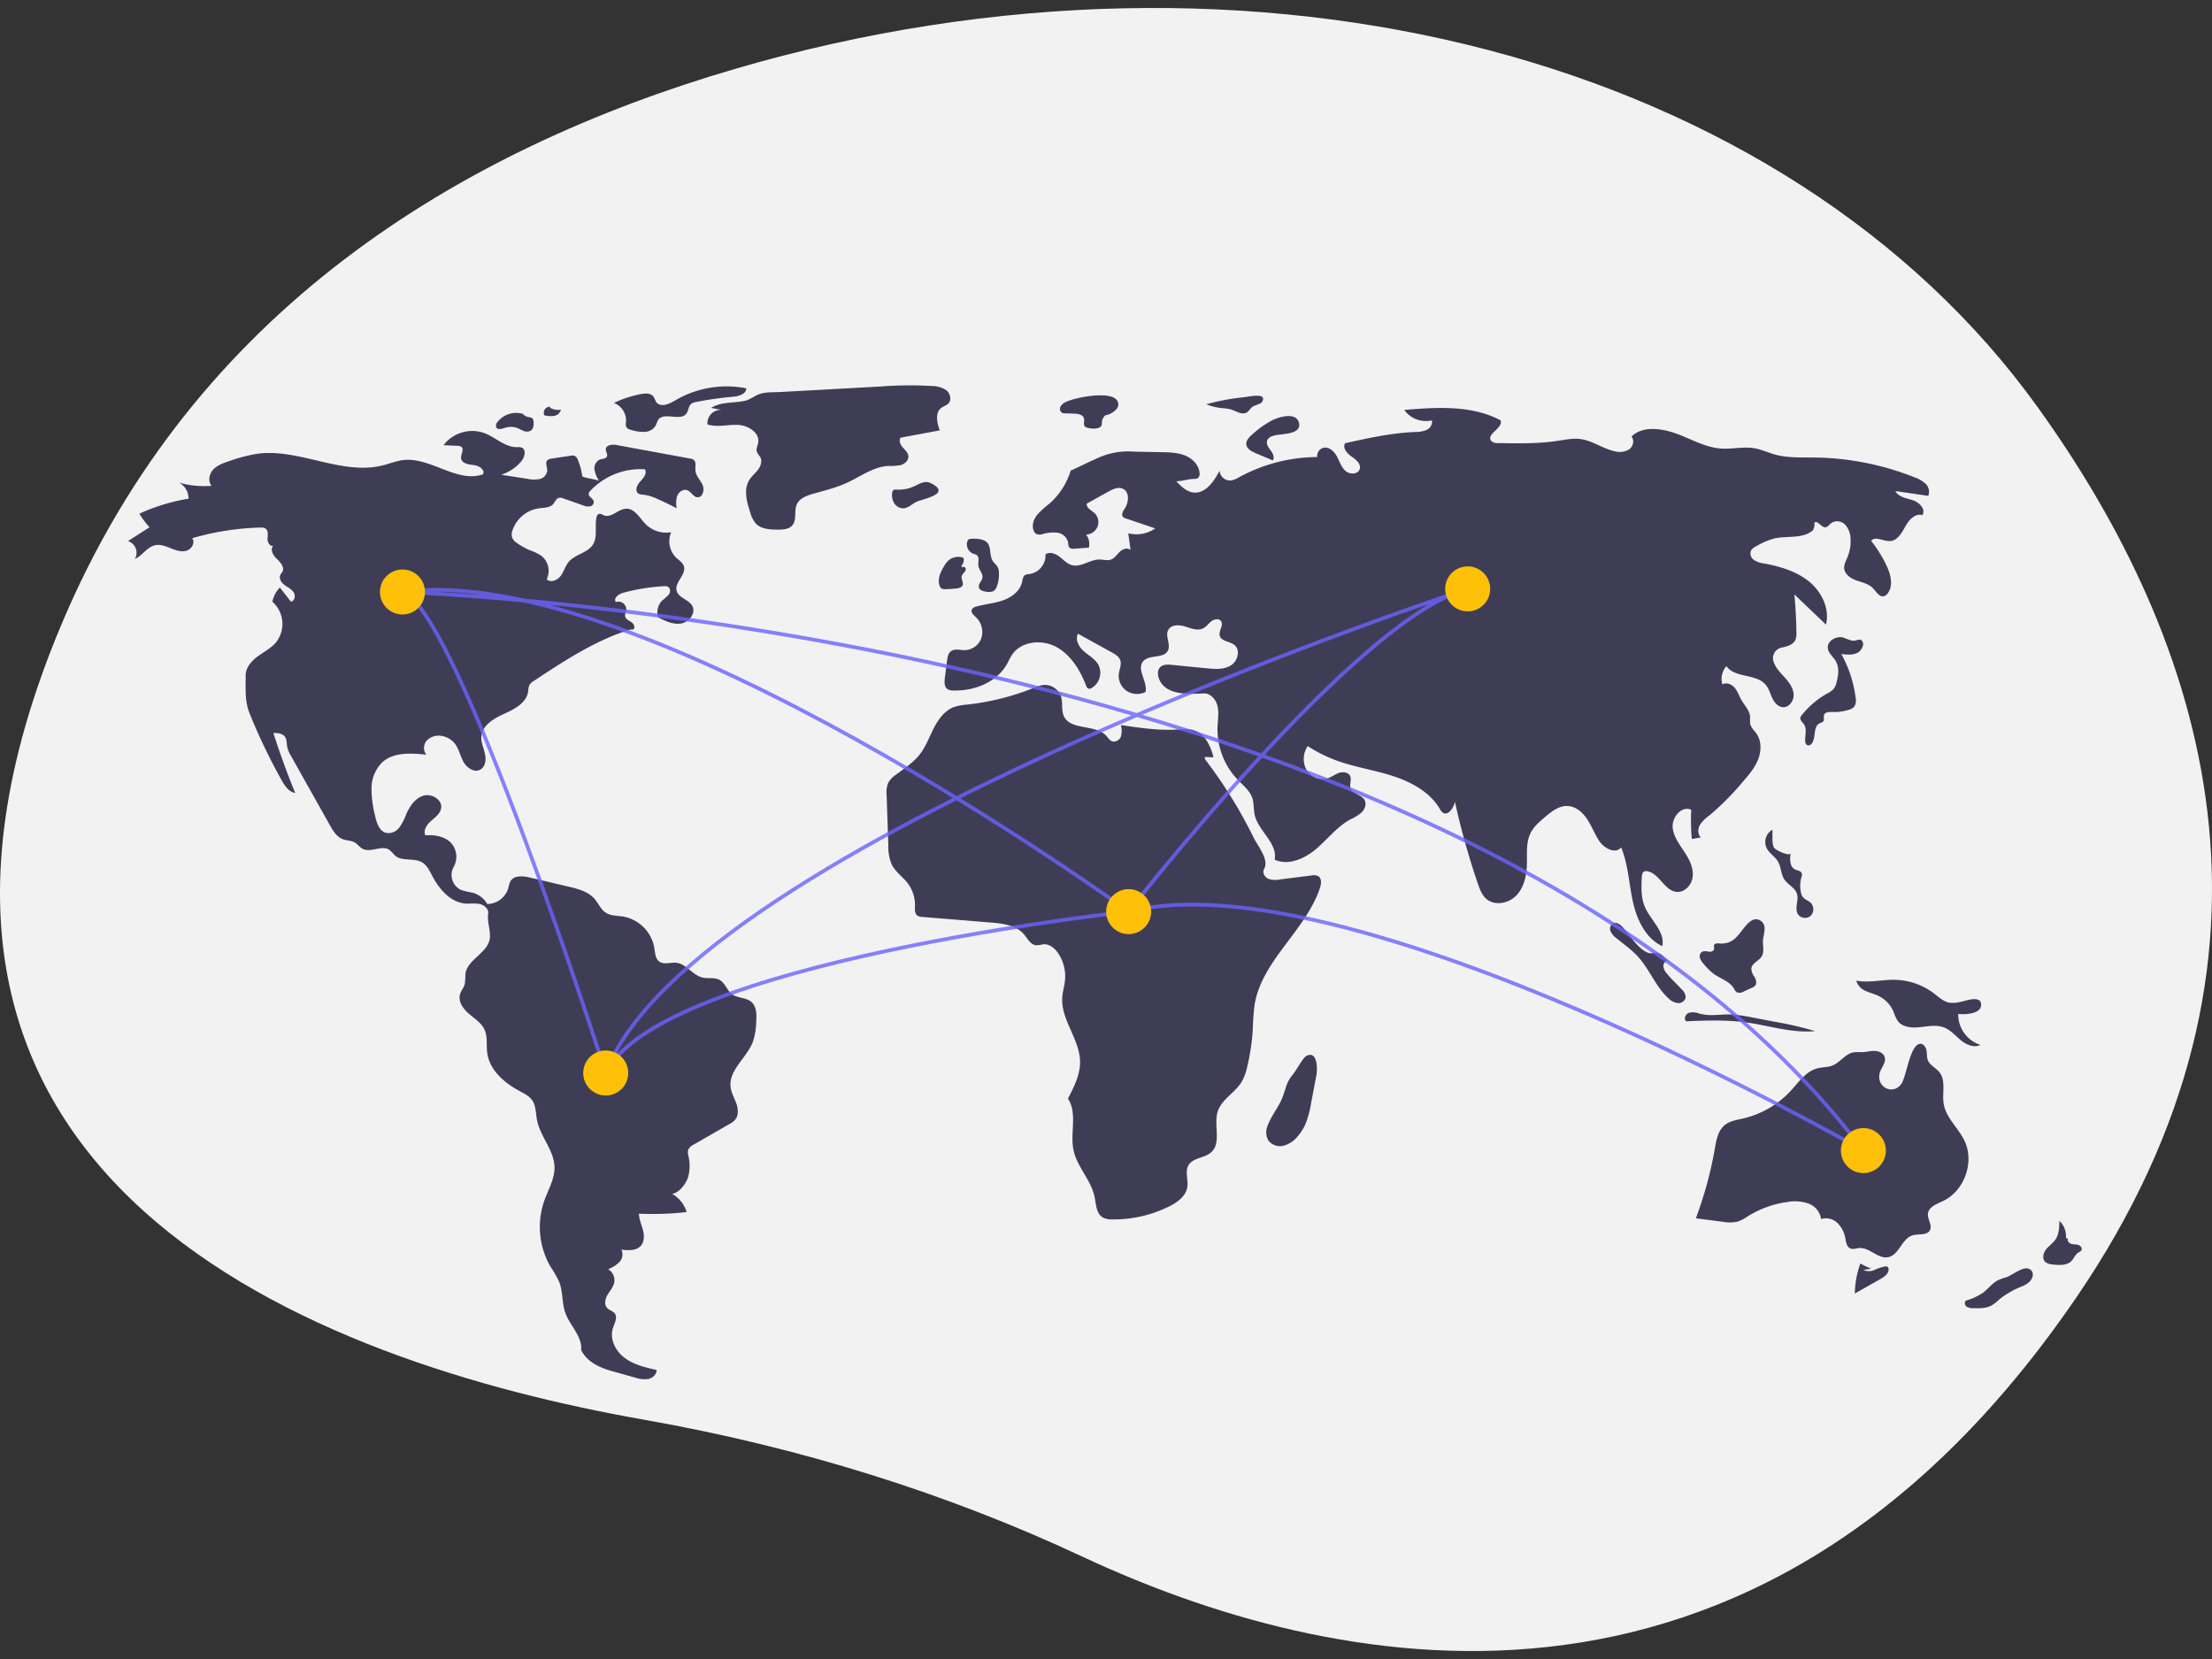 <svg xmlns="http://www.w3.org/2000/svg" xmlns:xlink="http://www.w3.org/1999/xlink" width="800" height="600" viewBox="0 0 800 600">
  <rect x="0" y="0" width="800" height="600" fill="#333333" stroke="none"/>
  <defs>
    <clipPath id="clip-path">
      <rect id="長方形_46" data-name="長方形 46" width="800" height="600" transform="translate(400 1106)" fill="#fff"/>
    </clipPath>
  </defs>
  <g id="connected_world" transform="translate(-400 -1106)" clip-path="url(#clip-path)">
    <g id="undraw_connected_world_wuay_1_" data-name="undraw_connected_world_wuay (1)" transform="translate(400 1108.881)">
      <path id="パス_588" data-name="パス 588" d="M744.963,153.3c-90.8-126.35-282.6-177.6-471.24-122.4C174,60.078,77.842,118.55,30.19,231.772c-85.183,202.4,93.669,267.035,210.619,287.637,56.551,9.962,109.812,26.7,158.482,49.479,87.563,40.989,242.555,77.309,359.427-93.427C843.43,351.71,805.449,237.459,744.963,153.3Z" transform="translate(-7.953 -8.846)" fill="#f2f2f2"/>
      <path id="パス_589" data-name="パス 589" d="M218.547,178.295a23.379,23.379,0,0,0-1.528-5.85,2.648,2.648,0,0,0-1.346-1.658,2.774,2.774,0,0,0-1.336-.015l-6.859,1.049a2.629,2.629,0,0,0-1.565.608c-.893.939-.014,2.452-.041,3.748a3.523,3.523,0,0,1-2.73,3.032,10.32,10.32,0,0,1-4.338-.054l-9.59-1.49a15.812,15.812,0,0,0,7.255-4.842c1.262-1.5,1.933-4.286.11-4.994a4.478,4.478,0,0,0-1.666-.134c-4.345.034-7.764-3.594-11.832-5.122a13.082,13.082,0,0,0-14.723,4.389l5.109.246a2.268,2.268,0,0,1,1.361.363c1.12.92-.272,2.687-.115,4.127.2,1.871,2.69,2.271,4.563,2.46s4.249,1.711,3.348,3.364c-9.415,3.243-19-6.339-28.882-5.16-2.5.3-4.865,1.282-7.309,1.9-14.925,3.776-30.354-6.3-45.6-4.165a57.9,57.9,0,0,0-9.954,2.625c-2.075.681-4.24,1.418-5.747,3s-2.082,4.282-.653,5.935a33.4,33.4,0,0,1-11.705-1.113,6.558,6.558,0,0,1,3.372,5.78,69.452,69.452,0,0,0-17.792,5.425,29.966,29.966,0,0,0,3.682,4.905l-7.782,5a4.441,4.441,0,0,1,2.46,6.486c2.726-1.213,4.416-4.35,7.331-4.986,1.91-.417,3.853.365,5.665,1.1s3.8,1.446,5.678.895,3.259-2.983,2.067-4.532a97.041,97.041,0,0,1,24.649-3.851,3.091,3.091,0,0,1,1.867.354c1.087.754.8,2.382.742,3.7s.971,3.058,2.152,2.462c-1.389,1.2-.2,3.473,1.131,4.74s2.94,3.015,2.123,4.663c-.213.43-.574.774-.779,1.208-.6,1.281.356,2.775,1.488,3.625s2.52,1.445,3.307,2.623.43,3.24-.978,3.4l-4-5.078a10.412,10.412,0,0,0-2.7,5.12,10.743,10.743,0,0,1,1.328,14.7c-1.814,2.132-4.395,3.427-6.647,5.09s-4.336,4.03-4.33,6.83c.01,4.836-.385,9.33,1.427,13.813a212.789,212.789,0,0,0,11.552,24.1c1.143,2.044,2.62,4.284,4.935,4.636q-4.389-10.684-7.9-21.7c1.525.006,3.288.127,4.182,1.363.74,1.023.581,2.415.811,3.657a11.327,11.327,0,0,0,1.444,3.4l13.972,24.889c1.158,2.063,2.487,4.278,4.7,5.113,1.415.534,3.053.434,4.355,1.2,1.021.6,1.709,1.673,2.75,2.241,2.943,1.606,7.036-1.474,9.787.443a27.53,27.53,0,0,1,2.011,2.047c2.54,2.2,6.708.728,9.64,2.369,1.89,1.058,2.87,3.173,3.878,5.09,2.525,4.8,6.611,9.506,12.023,9.888,1.7.12,3.436-.2,5.1.176s3.3,1.828,3.031,3.511c-.457,2.886.968,6.045.586,8.942-.7,5.276-8.181,7.594-8.824,12.877a29.885,29.885,0,0,1-.2,3.483c-.338,1.388-1.38,2.517-1.75,3.9-.7,2.614,1.171,5.215,3.228,6.973s4.511,3.275,5.636,5.736c1.189,2.6.6,5.636.991,8.47.844,6.188,6.188,10.775,11.688,13.732,1.676.9,3.475,1.774,4.56,3.337,1.416,2.04,1.275,4.73,1.747,7.168,1.158,5.971,6.184,10.89,6.327,16.971.1,4.322-2.3,8.242-3.736,12.32a28.731,28.731,0,0,0,2.346,23.828,38.16,38.16,0,0,1,3.117,5.487c1.355,3.507.915,7.493,2.165,11.039,1.652,4.688,6.191,8.56,5.757,13.511,2.061,4.279,6.611,6.382,11.187,7.656l8.2,2.283a10.538,10.538,0,0,0,4.81.561c1.6-.316,3.125-1.644,3.084-3.274-4.022-.907-8.172-1.871-11.487-4.322s-5.586-6.815-4.328-10.741c.583-1.82,1.824-3.923.644-5.427-.675-.861-1.911-1.086-2.672-1.872-1.188-1.226-.78-3.285.074-4.763s2.089-2.8,2.434-4.471a4.665,4.665,0,0,0-2.187-4.853,11.6,11.6,0,0,0,4.059-2.6,3.957,3.957,0,0,0,.721-4.484c2.494.316,5.438.471,7.075-1.436,1.307-1.523,1.217-3.8.7-5.74s-1.389-3.824-1.417-5.831a106.256,106.256,0,0,0,17.238-.585,11.178,11.178,0,0,0-5.241-6.564c2.591-.438,4.951-3.54,5.77-6.037a15.533,15.533,0,0,0,.1-7.8,4.183,4.183,0,0,1-.078-2.042,3.98,3.98,0,0,1,2.05-1.982l12.86-7.386a7.49,7.49,0,0,0,2.057-1.518c1.347-1.583,1.148-3.972.458-5.932s-1.795-3.8-2.061-5.866c-.795-6.165,5.8-10.589,8.032-16.392a24.7,24.7,0,0,0,1.221-7.187c.182-2.614.2-5.65-1.812-7.334-1.924-1.615-4.93-1.254-6.943-2.756-1.846-1.377-2.482-4.051-4.5-5.163-1.831-1.01-4.127-.368-6.163-.843-3.586-.836-5.842-4.969-9.5-5.352-2.066-.216-4.4.794-6.1-.409-1.492-1.06-1.552-3.191-1.836-5a13.963,13.963,0,0,0-11.27-11.306c-2.13-.342-4.449-.212-6.261-1.383-1.835-1.185-2.677-3.4-4.118-5.047-2.323-2.646-5.982-3.586-9.41-4.392L199.6,323.343c-2.475-.582-5.665-.89-6.993,1.278a10.02,10.02,0,0,0-.827,2.6,8.057,8.057,0,0,1-7.577,5.7,8.961,8.961,0,0,0-5.284-4.089,32.931,32.931,0,0,1-4.275-1.018,6.006,6.006,0,0,1-2.606-8.331,7.476,7.476,0,0,0-1.277-8.992c-2.371-2.129-5.8-2.643-8.98-2.43-.833-1.817.56-3.867,2.06-5.187s3.322-2.618,3.649-4.59c.514-3.1-3.443-5.457-6.448-4.532s-4.922,3.843-6.19,6.72a19.784,19.784,0,0,1-2.493,4.781,4.9,4.9,0,0,1-4.742,1.942c-2.474-.632-3.43-3.572-3.977-6.066a39.45,39.45,0,0,1-1.32-10.162,13.288,13.288,0,0,1,3.832-9.254c4.113-3.776,10.422-3.406,15.972-2.8a4.057,4.057,0,0,1,.416-5.358,6.092,6.092,0,0,1,5.522-1.356,7.609,7.609,0,0,1,4.278,2.557c1.577,1.923,2.026,4.519,3.218,6.7s3.873,4.045,6.067,2.873c1.9-1.011,2.2-3.639,1.724-5.735s-1.473-4.134-1.3-6.275c.326-4.086,4.562-6.546,8.3-8.228s8.018-3.946,8.61-8a7.3,7.3,0,0,1,.444-2.326,4.562,4.562,0,0,1,1.674-1.574c10.909-7.209,22-14.506,34.467-18.445.649-.2.725.023,1.386-.138.925-.535.312-2.014-.575-2.61s-2.073-1.053-2.3-2.1c-.165-.768.287-1.522.4-2.3a2.87,2.87,0,0,0-3.767-2.908c-1-1.326.98-2.868,2.583-3.309A70.132,70.132,0,0,1,248,217.981a2.654,2.654,0,0,1,1.677.285,2,2,0,0,1,.137,2.737,16.105,16.105,0,0,1-2.255,2.047,6.155,6.155,0,0,0-1.6,6.191c2.6,1.323,5.43,2.685,8.311,2.219s5.438-3.7,4.084-6.289c-1.261-2.408-5.049-2.951-5.7-5.589-.763-3.089,3.611-5.837,2.626-8.863-.432-1.325-1.752-2.105-2.766-3.062a8.309,8.309,0,0,1-1.818-9.214,10.483,10.483,0,0,1-9.194-2.877c-2.2-2.219-3.954-5.721-7.077-5.621-2.866.091-5.334,3.434-8.014,2.414-.659-.251-1.354-.762-1.993-.462a1.647,1.647,0,0,0-.743,1.234c-.681,3.256.49,6.965-1.284,9.779-1.931,3.061-6.4,3.486-8.738,6.247-1.271,1.5-1.763,3.518-2.931,5.1s-3.647,2.584-5.049,1.208a6.959,6.959,0,0,0-1.89-8.462,18.568,18.568,0,0,0-4.176-2.031,24.763,24.763,0,0,1-4.665-2.6,4.6,4.6,0,0,1-1.712-1.832,4.176,4.176,0,0,1,.117-2.9,11.848,11.848,0,0,1,9.429-7.815c1.866-.254,4.038-.164,5.273-1.586.654-.752,1-1.89,1.945-2.2a2.869,2.869,0,0,1,1.8.221l6.966,2.452a4.889,4.889,0,0,0,2.482.41,1.682,1.682,0,0,0,1.455-1.768c-.223-1.157-2-1.712-1.841-2.879a1.922,1.922,0,0,1,.583-.98,24.9,24.9,0,0,1,19.753-7.8c.879,1.444-.511,3.154-1.668,4.387s-2.087,3.435-.688,4.384a3.837,3.837,0,0,0,1.855.418,16.194,16.194,0,0,1,4.937,1.5q3.611,1.571,7.083,3.439a8.98,8.98,0,0,1,.179-4.561c.578-1.427,2.223-2.546,3.659-1.991,1.384.536,2.094,2.368,3.568,2.536,1.967.224,2.743-2.682,1.921-4.483s-2.448-3.309-2.584-5.284c-.092-1.332.415-2.985-.649-3.792a2.9,2.9,0,0,0-1.256-.44l-26.574-4.89c-1.578-.29-3.858-.068-3.928,1.535-.039.895.76,1.78.406,2.6-.378.878-1.619.8-2.523,1.108a3.449,3.449,0,0,0-1.972,3.625,10.086,10.086,0,0,0,1.664,4.085C222.892,179.151,220.275,179.017,218.547,178.295Z" transform="translate(-7.953 -8.846)" fill="#3f3d56"/>
      <path id="パス_590" data-name="パス 590" d="M197.343,155.737a8.605,8.605,0,0,0-9.453,2.831,1.893,1.893,0,0,0-.439,1.994c.525.894,1.863.541,2.85.221a7.172,7.172,0,0,1,4.5-.107c.926.318,1.755.88,2.686,1.186a2.7,2.7,0,0,0,2.758-.4,3.59,3.59,0,0,0,.68-2.576,2.072,2.072,0,0,0-.528-1.7,2.707,2.707,0,0,0-1.221-.361,4.205,4.205,0,0,1-2.461-1.438" transform="translate(-7.953 -8.846)" fill="#3f3d56"/>
      <path id="パス_591" data-name="パス 591" d="M206.925,153.069a2.189,2.189,0,0,0-2.116,3.083,8.873,8.873,0,0,0,3.538.231,3.024,3.024,0,0,0,2.473-2.267,5.692,5.692,0,0,1-4.031-.77" transform="translate(-7.953 -8.846)" fill="#3f3d56"/>
      <path id="パス_592" data-name="パス 592" d="M239.074,148.613A40.7,40.7,0,0,0,230,151.695a6.816,6.816,0,0,1,4.353,6.846,3.565,3.565,0,0,0,.041,1.693c.333.808,1.3,1.111,2.147,1.318a14.158,14.158,0,0,0,4.71.6,4.8,4.8,0,0,0,3.9-2.382,16.984,16.984,0,0,1,.811-1.916c2.034-3.1,8.078.648,10.263-2.347.769-1.055.7-2.643,1.7-3.479a3.824,3.824,0,0,1,1.75-.668,122.872,122.872,0,0,1,13.291-1.893c2.114-.184,4.87-.943,4.887-3.065a36.817,36.817,0,0,0-23.485,3.159c-2.618,1.311-6.081,4.07-8.6,2.331-.944-.651-.9-2.4-2.2-3.135C242.243,148.01,240.484,148.313,239.074,148.613Z" transform="translate(-7.953 -8.846)" fill="#3f3d56"/>
      <path id="パス_593" data-name="パス 593" d="M265.115,153.483l3.738.718a4.844,4.844,0,0,0-5.04,5.249c3.5,1.169,7.316.031,11,.187s7.977,2.789,7.348,6.426c-.19,1.1-.826,2.2-.5,3.264a12.148,12.148,0,0,0,1.262,1.965c.775,1.434.156,3.247-.823,4.551s-2.294,2.343-3.153,3.728c-2.136,3.445-.923,7.9.35,11.747a10.356,10.356,0,0,0,1.991,3.977c1.885,2,4.958,2.179,7.709,2.219,2,.029,4.3-.07,5.563-1.621,1.653-2.026.5-5.186,1.586-7.564.989-2.159,3.508-3.086,5.79-3.743,4.181-1.2,8.442-2.227,12.394-4.045,4.908-2.258,9.5-5.776,14.89-6.066a20.437,20.437,0,0,0,4.522-.318c1.458-.415,2.843-1.675,2.732-3.187-.094-1.292-1.187-2.24-2.041-3.214s-1.524-2.471-.74-3.5l14.14-2.641c-1-2.732-1.783-6.329.52-8.107.831-.642,1.944-.9,2.651-1.673,1.206-1.322.6-3.6-.793-4.723a9.082,9.082,0,0,0-5.057-1.533,135.7,135.7,0,0,0-18.648.166l-36.43,2c-2.445.134-5.267-.071-7.509.763-1.9.706-3.248,2-5.418,2.457C273.151,151.8,268.741,151.233,265.115,153.483Z" transform="translate(-7.953 -8.846)" fill="#3f3d56"/>
      <path id="パス_594" data-name="パス 594" d="M332.076,183.028a1.5,1.5,0,0,0-1.088.247,1.373,1.373,0,0,0-.354.839,5.54,5.54,0,0,0,.8,3.966,3.883,3.883,0,0,0,3.555,1.7c1.683-.215,2.923-1.65,4.471-2.351,2.385-1.079,12.513-2.761,5.507-6.546-2.414-1.3-3.974-.153-5.877.706a13.373,13.373,0,0,1-7.017,1.435Z" transform="translate(-7.953 -8.846)" fill="#3f3d56"/>
      <path id="パス_595" data-name="パス 595" d="M393.439,151.346a4,4,0,0,0-1.946,1.694,1.709,1.709,0,0,0,.641,2.268,2.551,2.551,0,0,0,.954.151l3.326.1c1.413.042,3.178.343,3.558,1.7.282,1.011-.349,2.31.412,3.033a2.145,2.145,0,0,0,1.132.441,7.711,7.711,0,0,0,3.352.108c2.42-.649,1.149-2.126,1.911-3.442,1.166-2.012.964-.794,3.019-1.948,1.518-.852,3.479-2.4,2.212-4.568C409.807,147.113,396.69,149.724,393.439,151.346Z" transform="translate(-7.953 -8.846)" fill="#3f3d56"/>
      <path id="パス_596" data-name="パス 596" d="M459.091,149.448l-1.931.258a77.8,77.8,0,0,0-12.931,2.476,21.522,21.522,0,0,0,5.663,1.39,17.4,17.4,0,0,1,3.172.451c1.853.552,3.72,1.976,5.51,1.246,1.11-.452,1.472-1.608,2.391-2.221.635-.423,3.043-1.107,3.312-1.534C466.454,148.063,460.764,149.225,459.091,149.448Z" transform="translate(-7.953 -8.846)" fill="#3f3d56"/>
      <path id="パス_597" data-name="パス 597" d="M467.573,158.227a36.223,36.223,0,0,0-7.128,5.22c-.908.853-1.834,1.914-1.752,3.157.109,1.652,1.869,2.61,3.393,3.255l6.175,2.614c.749-1.056.063-2.513-.711-3.551s-1.694-2.238-1.352-3.486c.39-1.425,2.128-1.91,3.584-2.156,2.373-.4,8.776-.368,8.007-4.193C476.882,154.58,469.955,156.895,467.573,158.227Z" transform="translate(-7.953 -8.846)" fill="#3f3d56"/>
      <path id="パス_598" data-name="パス 598" d="M466.331,413.284a5.892,5.892,0,0,0,.373,5.192,5.261,5.261,0,0,0,5.4,1.866,9.728,9.728,0,0,0,5.013-3.223A17.266,17.266,0,0,0,480,412.7a34.521,34.521,0,0,0,2.137-7.821l1.917-10.066c.428-2.25.412-9.146-3.723-6.9-1.13.614-3.745,5.461-4.928,6.835-2.133,2.477-2.416,4.881-3.539,7.882C470.459,406.386,467.632,409.519,466.331,413.284Z" transform="translate(-7.953 -8.846)" fill="#3f3d56"/>
      <path id="パス_599" data-name="パス 599" d="M684.709,464.793a30.137,30.137,0,0,1-3.929-1.87,33.117,33.117,0,0,0-1.992,10.855l9.258-5.239c1.393-.788,2.971-1.883,2.941-3.483a1.1,1.1,0,0,0-.512-1,1.248,1.248,0,0,0-.649-.076,15.67,15.67,0,0,0-3.919,1.26,4.784,4.784,0,0,1-4,.021" transform="translate(-7.953 -8.846)" fill="#3f3d56"/>
      <path id="パス_600" data-name="パス 600" d="M733.547,467.9a20.04,20.04,0,0,0-2.969,1.065c-2.125,1.081-3.57,3.134-5.482,4.558a21.746,21.746,0,0,1-6.194,2.838,1.485,1.485,0,0,0,.347,2.188,4.294,4.294,0,0,0,2.445.55c2.246.05,4.612.071,6.58-1.014a20.757,20.757,0,0,0,3.1-2.459,32.806,32.806,0,0,1,7.8-4.409,8.948,8.948,0,0,0,2.718-1.625c1.718-1.693,1.839-4.3-.638-4.88C739.245,464.249,735.451,467.287,733.547,467.9Z" transform="translate(-7.953 -8.846)" fill="#3f3d56"/>
      <path id="パス_601" data-name="パス 601" d="M755.121,453.808a7.723,7.723,0,0,0-2.363-6.328c-.025,2.331-.1,4.813-1.407,6.741-.934,1.373-2.4,2.3-3.421,3.609s-1.477,3.381-.277,4.529a4.5,4.5,0,0,0,2.665.918c2.389.281,5.154.438,6.83-1.288.915-.942,1.359-2.337,2.475-3.03a3.011,3.011,0,0,0,1.086-.777c.461-.732-.271-1.7-1.095-1.961s-1.732-.14-2.559-.39-1.587-1.181-1.163-1.935" transform="translate(-7.953 -8.846)" fill="#3f3d56"/>
      <path id="パス_602" data-name="パス 602" d="M716.774,368.361a10.739,10.739,0,0,1-3.832.226c-2.127-.391-3.782-1.994-5.5-3.309a24.258,24.258,0,0,0-14.173-4.952c-4.666-.088-9.376,1.176-13.958.294a5.506,5.506,0,0,0,3.245,3.657c1.52.742,3.2,1.116,4.726,1.843a11.285,11.285,0,0,1,5.466,5.686,16.051,16.051,0,0,0,1.547,3.4c1.523,2.05,4.411,2.5,6.959,2.332,3.323-.219,6.793-1.174,9.884.064,2.365.947,4.057,3.017,6.032,4.626s4.755,2.8,7.023,1.643A11.61,11.61,0,0,1,716.16,372.7c2.224.2,8.628.125,8.283-3.653C724.151,365.847,718.684,368.016,716.774,368.361Z" transform="translate(-7.953 -8.846)" fill="#3f3d56"/>
      <path id="パス_603" data-name="パス 603" d="M687.687,394.414c.395-2.165,2.554-4.078,1.882-6.174-.465-1.449-2.146-2.165-3.668-2.2s-3.017.418-4.538.46a22.122,22.122,0,0,0-2.972.042c-3.021.5-4.882,3.662-7.729,4.788-1.731.684-3.675.554-5.475,1.027-4.086,1.074-6.672,4.935-9.528,8.049A34,34,0,0,1,638.4,410.471c-2.323.538-4.821.882-6.668,2.391-2.446,2-3.048,5.424-3.592,8.535a140.967,140.967,0,0,1-6.862,25.192l9.7,1.239a13.189,13.189,0,0,0,5.534-.08,16.066,16.066,0,0,0,3.64-1.939,36.337,36.337,0,0,1,14.2-5.124,15.072,15.072,0,0,1,7.589.532,7.057,7.057,0,0,1,4.63,5.643,5.961,5.961,0,0,1,5.958,1.449,10.355,10.355,0,0,1,2.844,5.678c.256,1.327.511,2.918,1.743,3.475,1,.454,2.158-.035,3.257-.123,3.73-.3,6.826,4.051,10.492,3.3,3.932-.8,4.9-6.693,8.734-7.872,2.2-.678,5.294.146,6.349-1.9.93-1.806-.925-3.891-.734-5.914.236-2.491,3.174-3.548,5.438-4.611,7.808-3.664,11.513-14.173,7.73-21.924-2.242-4.592-6.653-8.207-7.468-13.252-.627-3.882.9-8.408-1.571-11.463-1.259-1.554-3.391-2.412-4.14-4.267-.472-1.167-.282-2.492-.536-3.725s-1.33-2.523-2.547-2.2c-3.535.928-4.663,11.848-6.555,14.5C692.684,402.039,686.776,399.383,687.687,394.414Z" transform="translate(-7.953 -8.846)" fill="#3f3d56"/>
      <path id="パス_604" data-name="パス 604" d="M622.348,372.487a5.69,5.69,0,0,0-3.684-.188c-1.157.484-1.833,2.183-.9,3.027,7.267-.283,14.579-.564,21.785.423,8.3,1.137,16.518,3.954,24.856,3.125a126.505,126.505,0,0,0-14.5-3.365l-8.163-1.559a63.114,63.114,0,0,0-6.629-1.024C630.452,372.54,626.927,373.771,622.348,372.487Z" transform="translate(-7.953 -8.846)" fill="#3f3d56"/>
      <path id="パス_605" data-name="パス 605" d="M629.623,347.176c-.6-.05-1.351-.094-1.663.425-.3.5.043,1.15-.117,1.706-.219.759-1.213.953-2,.85a3.826,3.826,0,0,0-2.325.027,1.971,1.971,0,0,0-.762,2.238,5.762,5.762,0,0,0,1.344,2.142,21.883,21.883,0,0,0,3.486,3.5c2.5,1.844,5.882,2.732,7.455,5.409a3.59,3.59,0,0,0,1,1.34,2.767,2.767,0,0,0,2.553-.257l2.85-1.3a3.238,3.238,0,0,0,1.332-.906c.651-.884.251-2.14-.3-3.092a5.314,5.314,0,0,1-1.129-3.028c.209-1.946,2.711-2.69,3.74-4.355s.362-3.84.481-5.809c.14-2.3,1.587-5.3-.741-7.018-1.979-1.462-3.87-.111-5.29,1.5C636.546,343.949,635.13,347.637,629.623,347.176Z" transform="translate(-7.953 -8.846)" fill="#3f3d56"/>
      <path id="パス_606" data-name="パス 606" d="M646.924,312.77c.973,1.863,3,2.975,4.063,4.789,1.15,1.967,1.019,4.508,2.267,6.414,1.28,1.956,3.856,2.994,4.574,5.219.784,2.429-.995,5.38.423,7.5a3.149,3.149,0,0,0,4.62.424,3.389,3.389,0,0,0-.14-4.728c-.839-.765-2.044-1.1-2.745-1.99a4.176,4.176,0,0,1-.711-1.731,11.335,11.335,0,0,1,.178-5.432,2.417,2.417,0,0,0,.137-1.421c-.316-.917-1.557-.982-2.429-1.407-1.979-.966-1.931-3.76-1.586-5.935-.23,1.448-5.389-1.015-5.929-1.835-1.073-1.63-.489-4.773-.7-6.574A5.118,5.118,0,0,0,646.924,312.77Z" transform="translate(-7.953 -8.846)" fill="#3f3d56"/>
      <path id="パス_607" data-name="パス 607" d="M594.953,341.437c-.952-1.066-2.386-2.181-3.663-1.538a2.319,2.319,0,0,0-.86,2.859,6.293,6.293,0,0,0,2.077,2.476c2.66,2.194,5.525,4.174,7.846,6.724,4.153,4.564,6.353,10.723,10.87,14.927a6.1,6.1,0,0,0,3.423,1.852,2.66,2.66,0,0,0,2.945-2.033,3.877,3.877,0,0,0-1.366-2.851c-1.755-1.908-3.675-3.665-5.332-5.659a4.756,4.756,0,0,1-1.363-2.846c-.008-1.074.971-2.2,2.011-1.932-1.265-.323-2.2-2.431-4.06-2.827-1.552-.331-1.927.63-3.774-.163C600.184,348.917,597.42,344.2,594.953,341.437Z" transform="translate(-7.953 -8.846)" fill="#3f3d56"/>
      <path id="パス_608" data-name="パス 608" d="M677.722,237.65a29.161,29.161,0,0,1-2.976-1.063c-2.615-.785-6.076,1.137-5.727,3.846.232,1.8,1.906,3.013,2.831,4.574,1.372,2.315,1.006,5.251.285,7.843a6.132,6.132,0,0,1-.99,2.231,7.559,7.559,0,0,1-2.344,1.686,31.348,31.348,0,0,0-9.172,7.792,2.246,2.246,0,0,0-.554,1.044c-.125.914.794,1.581,1.314,2.343,1.154,1.694.32,3.974.434,6.021a1.7,1.7,0,0,0,.717,1.494c.7.353,1.52-.247,1.9-.93,1.251-2.267.309-5.907,2.656-7,.444-.207.982-.294,1.279-.684.47-.619.017-1.535.255-2.275.358-1.111,1.877-1.161,3.042-1.111a17.268,17.268,0,0,0,5.932-.79,3.948,3.948,0,0,0,1.964-1.137,4.272,4.272,0,0,0,.5-3.235,43.85,43.85,0,0,0-5.181-15.808c2.062.263,4.306.492,6.086-.583,1-.6,2.192-2.4,1.7-3.627C680.888,236.343,679.474,237.973,677.722,237.65Z" transform="translate(-7.953 -8.846)" fill="#3f3d56"/>
      <path id="パス_609" data-name="パス 609" d="M413.335,268.182a7.942,7.942,0,0,1,.056,3.992,2.731,2.731,0,0,1-3.087,1.949c-1-.3-1.578-1.309-2.288-2.075-3.949-4.263-12.859-1.8-15.3-7.069-1-2.153-.319-4.732-1-7a6.234,6.234,0,0,0-6.313-4.289,12.972,12.972,0,0,0-3.633,1.084,91.6,91.6,0,0,1-24.07,6.02,19.777,19.777,0,0,0-4.625.842c-3.391,1.229-5.708,4.374-7.358,7.582s-2.866,6.682-5.077,9.532c-2.324,3-5.579,5.093-8.617,7.362a8.792,8.792,0,0,0-2.843,2.979,9.319,9.319,0,0,0-.57,4.427l.621,18.252a16.483,16.483,0,0,0,1.231,6.88c1.312,2.623,3.9,4.342,5.7,6.659a13.043,13.043,0,0,1,2.706,8.329c-.038,1.208-.158,2.637.783,3.4a3.441,3.441,0,0,0,1.924.553l24.689,2.021c4.343.355,9.156.94,11.992,4.249,1.338,1.562,2.413,3.807,4.463,3.975a16.585,16.585,0,0,0,2.614-.359c2.219-.176,4.168,1.508,5.4,3.363a14.92,14.92,0,0,1,2.4,9.574c-.2,2.116-.858,4.173-1,6.293-.538,8.069,6.3,15.08,6.435,23.166.078,4.756-2.18,9.2-4.381,13.417,3.553,5.382.644,12.549,2.058,18.841,1.342,5.969,6.319,10.643,7.559,16.634.568,2.743.6,6.118,3.019,7.531a6.883,6.883,0,0,0,3.416.684,45.039,45.039,0,0,0,20.51-4.669c2.991-1.484,6.09-3.7,6.612-7,.421-2.659-.927-5.634.445-7.95,1.618-2.73,5.761-2.514,8.141-4.613,3.861-3.405.85-9.9,2.415-14.8,1.406-4.409,6.247-6.751,8.646-10.708a19.027,19.027,0,0,0,2.009-5.445,77.678,77.678,0,0,0,2.044-13.888,83.255,83.255,0,0,1,.628-8.507c2.587-16.072,18.476-26.834,23.634-42.273.493-1.475.724-3.439-.588-4.273a3.756,3.756,0,0,0-2.5-.261l-11.381,1.435a7.835,7.835,0,0,1-4.21-.242c-1.3-.587-2.229-2.229-1.54-3.477,1.933-3.5-2.043-7.926-3.81-11.514a169.909,169.909,0,0,0-16.92-27.439,2.79,2.79,0,0,1-.742-1.611l3.23.108c-1.09-3.913-2.89-8.194-6.691-9.625-2.142-.807-4.514-.528-6.8-.4C426.831,270.172,419.813,269.184,413.335,268.182Z" transform="translate(-7.953 -8.846)" fill="#3f3d56"/>
      <path id="パス_610" data-name="パス 610" d="M433.382,180.013c1.713,1.819,3.632,3.748,6.111,4.065,4.377.56,7.525-3.967,9.528-7.9a3.859,3.859,0,0,0,4.027,3.57,7.95,7.95,0,0,0,3.029-1.184,59.674,59.674,0,0,1,28.27-7.308,3.053,3.053,0,0,1,2.331-3.356c2.009-.4,3.82,1.339,4.789,3.144s1.574,3.9,3.114,5.247,4.522,1.292,5.13-.664c.584-1.878-1.372-3.48-3-4.587s-3.339-3.156-2.244-4.79c8.3-1.838,16.66-3.683,25.157-4.049a10.535,10.535,0,0,0,4.235-.729,3.292,3.292,0,0,0,1.977-3.48,9.59,9.59,0,0,1-10.007-3.775c11.791-.973,24.331-1.8,34.78,3.746,1.254,2.692-5.137,4.931-3.427,7.359a3.1,3.1,0,0,0,2.585.883c7.261.135,14.564.267,21.744-.829,2.624-.4,5.274-.966,7.908-.641,4.387.541,8.14,3.468,12.456,4.423a6.665,6.665,0,0,0,5.208-.62c1.481-1.022,2.117-3.348.9-4.677,4.064-3.983,10.809-3,16.17-1.089s10.441,4.982,16.115,5.407c4.069.3,8.195-.79,12.216-.094,2.527.437,4.878,1.561,7.348,2.252,4.671,1.306,9.611,1.03,14.461,1.093a101.323,101.323,0,0,1,36.108,7.175,10.735,10.735,0,0,1,4.014,2.372,3.935,3.935,0,0,1,.9,4.318l-11.88-1.736c1.119,2.2,4.015,2.579,6.367,3.339s4.79,3.357,3.377,5.385c-2.548-.811-4.857,1.736-6.144,4.08s-2.856,5.151-5.526,5.294c-2.391.128-5.283-1.908-6.842-.09a46.66,46.66,0,0,1,5.5,8.789c1.54,3.208,2.637,7.25.555,10.136a2.627,2.627,0,0,1-1.4,1.089c-1.7.43-2.8-1.649-4.023-2.909-1.536-1.588-3.859-2.038-5.939-2.783s-4.271-2.21-4.434-4.413c-.1-1.371.623-2.645,1.156-3.912a15.074,15.074,0,0,0,1.145-6.761,7.679,7.679,0,0,0-1.974-5.094,3.955,3.955,0,0,0-5.075-.521c-.669.555-1.205,1.444-2.074,1.477-1.535.059-2.714-2.618-3.949-1.7a4.2,4.2,0,0,1-.57,2.807c-3.686,3.205-9.348,1.849-14.1,2.982a26.463,26.463,0,0,0-6.432,2.809,4.139,4.139,0,0,0-1.839,1.543,2.846,2.846,0,0,0,1.106,3.4,8.782,8.782,0,0,0,3.647,1.245c5.793,1.1,11.67,2.8,16.243,6.516s7.572,9.871,6.125,15.586l-11.423-10.915q.651,6.875.739,13.787a6.2,6.2,0,0,1-.362,2.652c-.814,1.8-3.021,2.4-4.956,2.8a3.882,3.882,0,0,0-2.98,4.973c.687,2.24,2.4,3.986,3.969,5.726s3.113,3.718,3.318,6.052-1.555,4.965-3.893,4.8c-1.772-.123-3.086-1.709-3.842-3.316s-1.205-3.4-2.341-4.763c-3.437-4.134-11.157-2.363-14.236-6.769a6.963,6.963,0,0,0-1.44,6.627c1.432-.9,3.393-.064,4.47,1.239s1.584,2.973,2.429,4.437c1.141,1.975,2.956,3.725,3.115,6a19.608,19.608,0,0,0,.043,2.581c.283,1.378,1.448,2.368,2.255,3.52,1.88,2.681,1.787,6.363.575,9.405s-3.388,5.583-5.544,8.047a97.063,97.063,0,0,1-12.071,12.157,12.682,12.682,0,0,0-3.426,3.449c-.793,1.426-.834,3.427.385,4.512-.872.044-2.437.473-3.309.516a76.932,76.932,0,0,1-.2-10.523c-3.442-1.653-7.148,2.774-6.7,6.566s3.187,6.836,5.14,10.117c1.428,2.4,2.49,5.2,2.013,7.949s-2.933,5.289-5.715,5.047c-4.425-.386-6.275-6.738-10.657-7.465a1.79,1.79,0,0,0-1.153.114c-.65.357-.763,1.227-.8,1.968-.179,3.637-.334,7.419,1.085,10.772,2.077,4.906,7.443,9.026,6.317,14.233-6.063-2.819-9.216-9.618-10.647-16.15s-1.67-13.388-4.236-19.563c-1.948,2.5-6.043.433-7.824-2.187-1.688-2.484-2.727-5.357-4.364-7.874s-4.146-4.771-7.145-4.909c-3.145-.145-5.872,2.013-8.271,4.052-1.972,1.677-4,3.42-5.15,5.738-1.678,3.373-1.239,7.349-1.32,11.116-.087,4.072-.95,8.368-3.725,11.349s-7.9,4.019-10.959,1.333c-1.6-1.4-2.372-3.5-3.061-5.509a269.711,269.711,0,0,1-8.287-29.584c-.514,2.285-2.521,5.23-4.437,3.884a3.973,3.973,0,0,1-1.022-1.317c-3.575-6.06-10.2-9.694-16.886-11.874s-13.728-3.2-20.343-5.591a51.53,51.53,0,0,1-10.553-5.257,8.3,8.3,0,0,0-.507,8.49,6.763,6.763,0,0,0,7.631,3.194c1.469-.469,2.709-1.489,4.167-1.993s3.414-.256,4.051,1.148c.61,1.344-.312,2.97.145,4.374.7,2.137,3.92,2.3,5.048,4.247.839,1.447.149,3.369-1.049,4.537a18.984,18.984,0,0,1-4.257,2.621c-4.743,2.638-8.116,7.14-12.262,10.643s-9.994,6.061-14.934,3.814c1.178-5.963-5.926-10.341-7.232-16.277-.43-1.954-.207-4.029-.821-5.933-.889-2.757-3.335-4.652-5.341-6.741a26.457,26.457,0,0,1-7.257-19.249c.108-2.453.559-4.947,0-7.338s-2.539-4.706-4.992-4.6c-5.6.247-12.662.664-15.6-4.112-1.049-1.7-1.506-4.2.011-5.508,1.07-.921,2.65-.835,4.055-.7l12.625,1.242c2.953.29,6.145.53,8.679-1.014s3.632-5.641,1.286-7.457c-1.714-1.327-4.786-1.255-5.284-3.365-.415-1.757,1.53-3.751.479-5.219-.753-1.053-2.447-.761-3.473.029s-1.771,1.944-2.919,2.541c-2.015,1.048-4.422.051-6.589-.628s-5.073-.736-6.124,1.277c-1.176,2.251,1.043,5.2-.124,7.457-1.543,2.983-6.767,1.285-8.934,3.85-2.486,2.944,1.692,7.334.853,11.095a6.906,6.906,0,0,1-6.8-.382,6.609,6.609,0,0,1-2.856-6.154c.208-1.692,1.09-3.419.5-5.018-.478-1.293-1.776-2.062-2.982-2.729l-12.269-6.78c-1.139,2.113.3,4.733,2.1,6.32s4.057,2.782,5.24,4.871a6.394,6.394,0,0,1-2.406,8.43,1.476,1.476,0,0,1-1.216.212,1.7,1.7,0,0,1-.789-1.061c-2.165-5.54-5.415-11-10.611-13.9s-12.662-2.3-16.07,2.576c-.809,1.158-1.352,2.478-2.058,3.7-3.746,6.5-11.776,9.583-19.278,9.382a3.828,3.828,0,0,1-2.1-.494c-1.213-.837-1.158-2.614-.972-4.076l.788-6.2c.158-1.246.387-2.623,1.373-3.4,1.39-1.1,3.395-.4,5.165-.43a6.545,6.545,0,0,0,5.941-4.585,7.377,7.377,0,0,0-2.054-7.336c-.811-.762-1.9-1.719-1.472-2.746a2.27,2.27,0,0,1,1.592-1.072c3.179-.923,6.539-1.165,9.665-2.255s6.158-3.318,6.9-6.545c.227-.989.33-2.187,1.218-2.677a3.654,3.654,0,0,1,1.408-.288,6.852,6.852,0,0,0,5.877-7.143c1.5-1.047,3.6-.277,5.047.837s2.729,2.585,4.493,3.065c3.287.895,6.463-2.016,9.87-2.029,1.432-.006,2.915.5,4.263.015,1.366-.492,2.182-1.852,3.231-2.857s2.888-1.618,3.857-.535l-.824-6.107a12.006,12.006,0,0,0,9.771-1.767l-10.656-3.6a2.317,2.317,0,0,1-1-.533c-.775-.834-.005-2.134.625-3.082,1.507-2.269,1.76-6.005-.718-7.135-1.692-.771-3.633.154-5.257,1.06l-7.777,4.337c-.247,1.478,1.561,2.316,2.681,3.312a4.495,4.495,0,0,1-2.931,7.854,5.6,5.6,0,0,1,1,4.749l-5.233.376a2.267,2.267,0,0,1-1.7-.331c-.56-.5-.484-1.368-.613-2.105a4.569,4.569,0,0,0-3.833-3.346,13.483,13.483,0,0,0-5.358.495,3.2,3.2,0,0,1-2.3-.053,2.3,2.3,0,0,1-.911-1.15c-.772-1.872-.05-4.072,1.189-5.672a31.481,31.481,0,0,1,4.461-4.1,26,26,0,0,0,7.732-11.992c2.881-1.207,5.863-2.847,8.744-4.054a26.755,26.755,0,0,1,14.381-2.786l9.756.186c2.888.055,5.855.126,8.525,1.227s5.018,3.483,5.2,6.366a1.954,1.954,0,0,1-.626,1.786,2.3,2.3,0,0,1-1.233.278C437.224,179.247,436.076,179.918,433.382,180.013Z" transform="translate(-7.953 -8.846)" fill="#3f3d56"/>
      <path id="パス_611" data-name="パス 611" d="M355.624,210.587a2.855,2.855,0,0,0,.778-2.871,5.34,5.34,0,0,0-5.529,1.044,9.321,9.321,0,0,0-1.481,1.958c-1.282,2.091-2.416,4.59-1.673,6.927a1.968,1.968,0,0,0,.9,1.232,2.368,2.368,0,0,0,1.05.164,35.188,35.188,0,0,0,4.225-.26c.861-.105,1.861-.348,2.193-1.149.437-1.053-.621-2.244-.313-3.342a3.651,3.651,0,0,1,.9-1.291,1.707,1.707,0,0,0,.532-1.433c-.125-.515-.913-.807-1.2-.36" transform="translate(-7.953 -8.846)" fill="#3f3d56"/>
      <path id="パス_612" data-name="パス 612" d="M362.946,201.093a11.821,11.821,0,0,0-3.828-.24,1.67,1.67,0,0,0-.816.185,1.361,1.361,0,0,0-.5.728,3.617,3.617,0,0,0,2.106,4.432,4.525,4.525,0,0,1,1.306.525c1.083.84.392,2.557.6,3.912.23,1.522,1.7,2.8,1.433,4.314-.213,1.194-1.488,2.139-1.282,3.334.215,1.252,1.8,1.628,3.069,1.728a3.86,3.86,0,0,0,2.174-.249,3.367,3.367,0,0,0,1.372-1.987,12.734,12.734,0,0,0,.642-4.795,4.547,4.547,0,0,0-.541-2.116,11.814,11.814,0,0,0-1.263-1.447C364.986,206.6,367.54,202.388,362.946,201.093Z" transform="translate(-7.953 -8.846)" fill="#3f3d56"/>
      <path id="パス_613" data-name="パス 613" d="M681.873,422.092S496.116,315.465,416.146,335.668c0,0-169.481,18.239-189.123,58.364,0,0-53.875-168.359-73.517-173.97" transform="translate(-7.953 -8.846)" fill="none" stroke="#6c63ff" stroke-miterlimit="10" stroke-width="1.36" opacity="0.8"/>
      <path id="パス_614" data-name="パス 614" d="M227.023,394.033C258.169,310.975,538.767,218.94,538.767,218.94c-39.845,10.1-122.621,116.728-122.621,116.728S241.053,208.276,153.506,220.062c0,0,385.541,12.627,528.365,202.03" transform="translate(-7.953 -8.846)" fill="none" stroke="#6c63ff" stroke-miterlimit="10" stroke-width="1.36" opacity="0.8"/>
      <circle id="楕円形_65" data-name="楕円形 65" cx="8.137" cy="8.137" r="8.137" transform="translate(137.416 203.078)" fill="#ffc107"/>
      <circle id="楕円形_66" data-name="楕円形 66" cx="8.137" cy="8.137" r="8.137" transform="translate(210.933 377.049)" fill="#ffc107"/>
      <circle id="楕円形_67" data-name="楕円形 67" cx="8.137" cy="8.137" r="8.137" transform="translate(522.676 201.956)" fill="#ffc107"/>
      <circle id="楕円形_68" data-name="楕円形 68" cx="8.137" cy="8.137" r="8.137" transform="translate(665.782 405.108)" fill="#ffc107"/>
      <circle id="楕円形_69" data-name="楕円形 69" cx="8.137" cy="8.137" r="8.137" transform="translate(400.055 318.684)" fill="#ffc107"/>
    </g>
  </g>
</svg>
